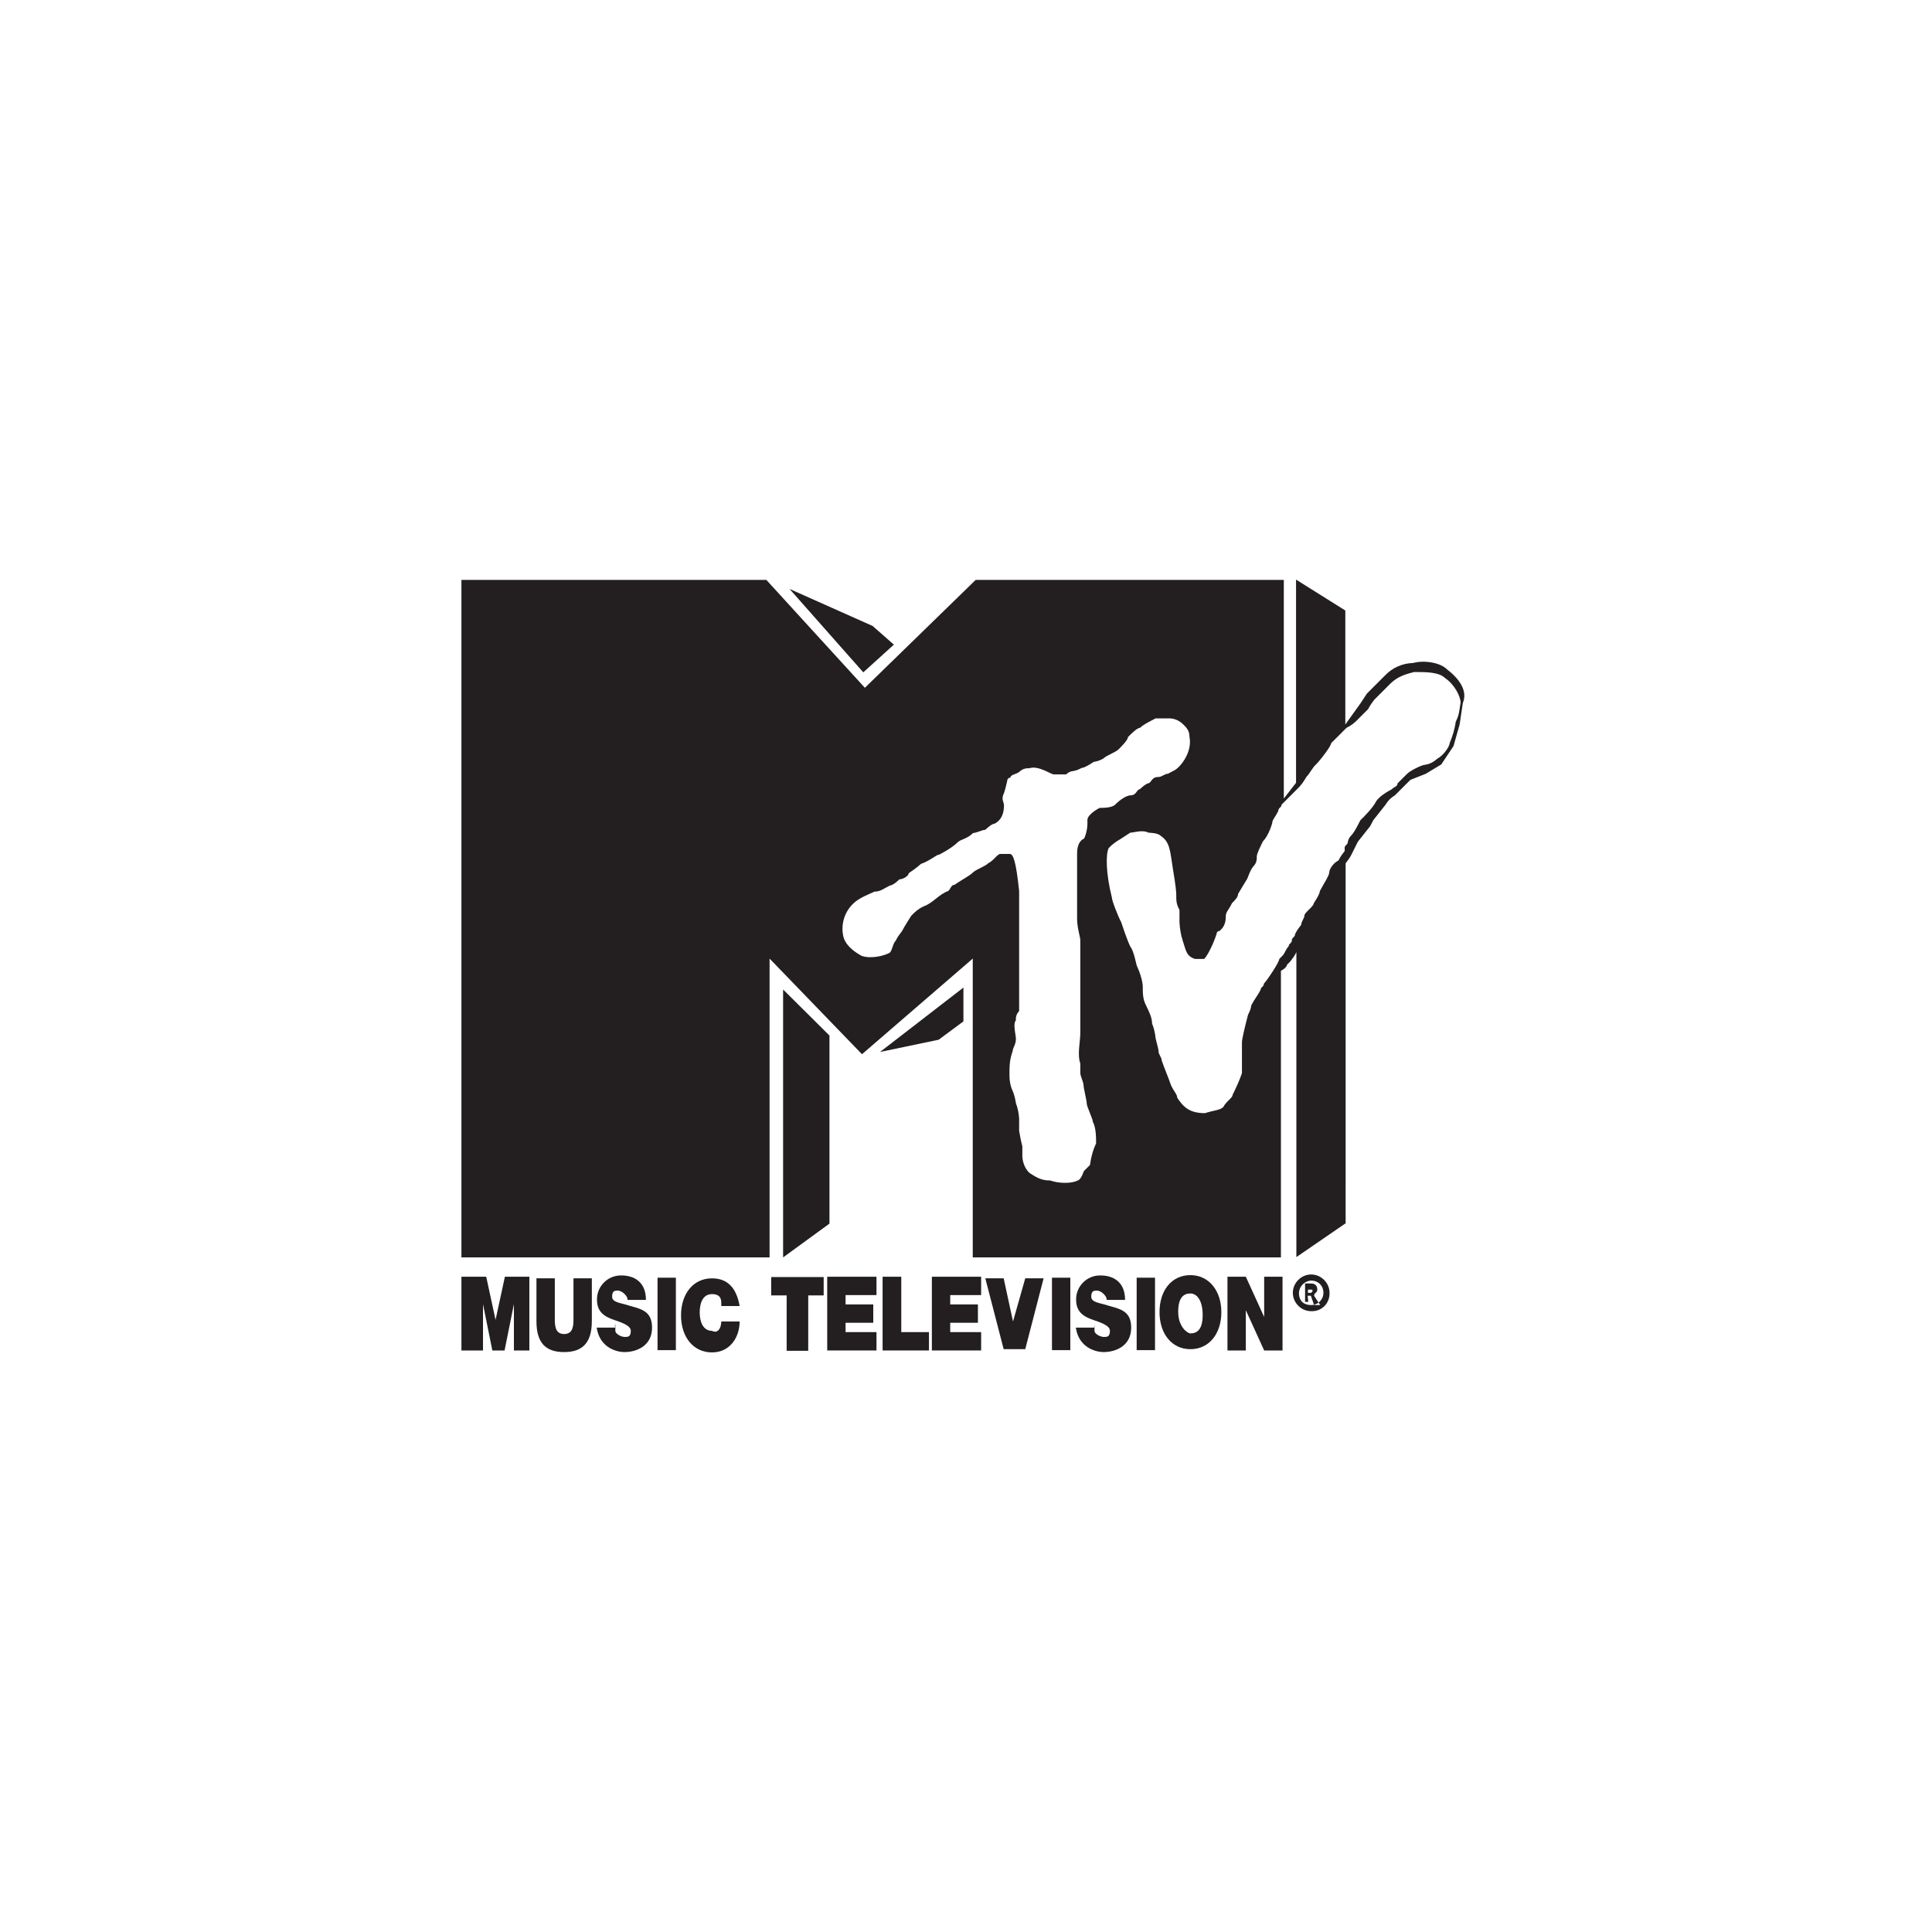 <?xml version="1.0" encoding="utf-8"?>
<!-- Generator: Adobe Illustrator 26.1.0, SVG Export Plug-In . SVG Version: 6.00 Build 0)  -->
<svg version="1.1" id="Layer_1" focusable="false" xmlns="http://www.w3.org/2000/svg" xmlns:xlink="http://www.w3.org/1999/xlink"
	 x="0px" y="0px" viewBox="0 0 600 600" style="enable-background:new 0 0 600 600;" xml:space="preserve">
<style type="text/css">
	.st0{fill:#231F20;}
	.st1{fill-rule:evenodd;clip-rule:evenodd;fill:#231F20;}
</style>
<g id="b">
	<path id="c" class="st0" d="M243.2,307.3v83.2l14.4-10.5v-58.4L243.2,307.3L243.2,307.3z"/>
</g>
<g id="d">
	<path id="e" class="st0" d="M273.3,326.7l18.2-3.8l7.7-5.7v-10.5L273.3,326.7L273.3,326.7z"/>
</g>
<g id="f">
	<path id="g" class="st0" d="M271,194.4l-25.8-11.5l22.9,25.9l9.5-8.6L271,194.4z"/>
</g>
<g id="h">
	<path id="i" class="st0" d="M143.3,396.5h7.7l2.9,13.4l0,0l2.9-13.4h7.6v22.9h-4.8v-14.4l0,0l-2.9,14.4h-3.8l-2.9-14.4l0,0v14.4
		h-6.7L143.3,396.5L143.3,396.5z"/>
</g>
<g id="j">
	<path id="k" class="st0" d="M183.8,410.3c0,6.7-2.9,9.6-8.6,9.6c-5.8,0-8.6-2.9-8.6-9.6v-13.3h5.7v12.5c0,1.9,0,4.8,2.9,4.8
		s2.9-2.9,2.9-4.8v-12.5h5.7L183.8,410.3L183.8,410.3z"/>
</g>
<g id="l">
	<path id="m" class="st0" d="M191.1,411.4v1.9c0,1,1.9,1.9,2.9,1.9c1,0,1.9,0,1.9-1.9c0-1-1-1.9-3.8-2.9s-6.7-1.9-6.7-6.7
		c-0.1-4.2,3.3-7.6,7.4-7.6c0.1,0,0.1,0,0.2,0c3.8,0,7.6,1.9,7.6,7.6h-5.7c0-0.7-0.3-1.2-1-1.9c-0.5-0.5-1.2-0.9-1.9-1
		c-1,0-1.9,0-1.9,1.9c0,1.9,2.9,1.9,5.7,2.9c3.8,1,6.7,1.9,6.7,6.7c0,5.7-4.8,7.6-8.6,7.6c-1.9,0-7.6-1-8.6-7.6h5.7v-1H191.1z"/>
</g>
<path id="n" class="st0" d="M204.2,396.8h5.7v22.5h-5.7V396.8z"/>
<g id="o">
	<path id="p" class="st0" d="M224,404.8c0-1,0-2.9-2.9-2.9s-3.8,2.9-3.8,5.7s1,5.7,3.8,5.7c1.9,1,2.9-1,2.9-2.9h5.7
		c0,4.8-2.9,9.6-8.6,9.6c-5.8,0-9.6-4.8-9.6-11.5c0-6.7,3.8-11.5,9.6-11.5c4.8,0,7.6,2.9,8.6,8.6H224V404.8L224,404.8z"/>
</g>
<g id="q">
	<path id="r" class="st0" d="M244.3,402.3h-4.8v-5.7h16.3v5.7h-4.8v17.2h-6.7L244.3,402.3L244.3,402.3z"/>
</g>
<g id="s">
	<path id="t" class="st0" d="M256.9,396.5h15.3v5.7h-9.6v2.9h8.6v5.7h-8.6v2.9h9.6v5.7h-15.3L256.9,396.5L256.9,396.5z"/>
</g>
<g id="u">
	<path id="v" class="st0" d="M274.1,396.5h5.8v17.2h8.6v5.7h-14.4L274.1,396.5L274.1,396.5z"/>
</g>
<g id="w">
	<path id="x" class="st0" d="M289.4,396.5h15.3v5.7h-9.6v2.9h8.6v5.7h-8.6v2.9h9.6v5.7h-15.3V396.5z"/>
</g>
<g id="y">
	<path id="a_x60_" class="st0" d="M318.4,419h-6.7l-5.7-22h5.7l2.9,13.4l0,0l3.8-13.4h5.7L318.4,419z"/>
</g>
<path id="aa" class="st0" d="M326.7,396.8h5.7v22.5h-5.7V396.8z"/>
<g id="ab">
	<path id="ac" class="st0" d="M339.9,411.4v1.9c0,1,1.9,1.9,2.9,1.9s1.9,0,1.9-1.9c0-1-1-1.9-3.8-2.9s-6.7-1.9-6.7-6.7
		c-0.1-4.2,3.3-7.6,7.4-7.6c0.1,0,0.1,0,0.2,0c3.8,0,7.6,1.9,7.6,7.6h-5.7c0-0.7-0.3-1.2-1-1.9c-0.5-0.5-1.2-0.9-1.9-1
		c-1,0-1.9,0-1.9,1.9c0,1.9,2.9,1.9,5.7,2.9c3.8,1,6.7,1.9,6.7,6.7c0,5.7-4.8,7.6-8.6,7.6c-1.9,0-7.6-1-8.6-7.6h5.7L339.9,411.4
		L339.9,411.4z"/>
</g>
<path id="ad" class="st0" d="M353,396.8h5.7v22.5H353V396.8z"/>
<g id="ae">
	<path id="af" class="st0" d="M369.7,396c5.7,0,9.6,4.8,9.6,11.5c0,6.7-3.8,11.5-9.6,11.5c-5.8,0-9.6-4.8-9.6-11.5
		C360.1,400.7,363.9,396,369.7,396 M369.7,414.1c1.9,0,3.8-1,3.8-5.7s-1.9-6.7-3.8-6.7c-1.9,0-3.8,1-3.8,5.7
		S368.8,414.1,369.7,414.1"/>
</g>
<g id="ag">
	<path id="ah" class="st0" d="M381.2,396.5h5.7l5.7,12.5l0,0v-12.5h5.7v22.9h-5.7l-5.7-12.5l0,0v12.5h-5.7V396.5z"/>
</g>
<g id="ai">
	<path id="aj" class="st1" d="M406.3,404.3h-1v-5.7h1.9c1.2,0,1.9,0.7,1.9,1.9c0,1-1,1-1,1.9l1.9,2.9h-1.9l-1-2.9h-1L406.3,404.3
		 M407.2,401.5L407.2,401.5c1-1,0-1,0-1h-1v1H407.2 M407.2,407.2c-3.1,0-5.7-2.6-5.7-5.7s2.6-5.7,5.7-5.7c3.1,0,5.7,2.6,5.7,5.7l0,0
		c0.1,3.1-2.2,5.6-5.3,5.7C407.5,407.2,407.4,407.2,407.2,407.2 M407.2,397.7c-2.1,0.1-3.7,1.8-3.8,3.8c0,2.9,1.9,3.8,3.8,3.8l0,0
		c2.1,0,3.8-1.7,3.8-3.8C411,399.3,409.4,397.7,407.2,397.7L407.2,397.7"/>
</g>
<g id="ak">
	<path id="al" class="st0" d="M449.3,207.8c-1.9-1.9-6.7-2.9-10.5-1.9c-3.3,0.1-6.4,1.5-8.6,3.8l-5.7,5.7l-1.9,2.9l-4.8,6.7l0,0
		v-35.4l-15.3-9.6v63.1l0,0l-3.8,4.9v-67.9h-95.7l-34.4,33.5l-30.6-33.5h-94.7v210.4h95.7v-92.8l28.7,29.7l34.4-29.7v92.8h95.7v-89
		c1.9-1,1.9-1.9,1.9-1.9l1-1c0.7-0.9,1.4-1.8,1.9-2.9v94.7l15.3-10.5V268.1c0.7-0.9,1.4-1.8,1.9-2.9l1.9-3.8l3.8-4.8l1-1.9l3.8-4.8
		c0.7-1.2,1.7-2.2,2.9-2.9l0,0l1.9-1.9l2.9-2.9l4.8-1.9l4.8-2.9l3.8-5.7l1.9-6.7l1-6.7C455.9,214.5,453.1,210.7,449.3,207.8
		 M334.5,265.2v20.1c0,2.9,1,5.7,1,6.7v28.7c0,2.9-1,6.7,0,9.6v2.9c0,1,1,2.9,1,3.8s1,4.8,1,5.7c0,1,1.9,4.8,1.9,5.7
		c1,1.9,1,4.8,1,6.7c-1,2.1-1.6,4.4-1.9,6.7l-1.9,1.9c-1,2.9-1.9,2.9-1.9,2.9c-1.9,1-5.7,1-8.6,0c-1,0-2.9,0-5.7-1.9
		c-1.9-1-2.9-3.8-2.9-5.7V356c-0.4-1.5-0.7-3.1-1-4.8v-3.8c-0.1-1.6-0.4-3.2-1-4.8c-0.2-1.3-0.5-2.6-1-3.8c-0.7-1.5-1-3.1-1-4.8
		c0-2.9,0-4.8,1-7.6c0-1,1-1.9,1-3.8c0-1-1-4.8,0-5.7c-0.1-1,0.2-2.1,1-2.9v-37.3c-1-9.6-1.9-11.5-2.9-11.5h-2.9
		c-1,0-1.9,1.9-3.8,2.9c-1,1-3.8,1.9-4.8,2.9s-2.9,1.9-5.7,3.8c-1,0-1,1-1.9,1.9c-2.9,1-4.8,3.8-7.7,4.8c-1.5,0.7-2.7,1.7-3.8,2.9
		c0,0-1.9,2.9-2.9,4.8c-0.7,0.9-1.4,1.8-1.9,2.9c-1,1-1,2.9-1.9,3.8c-1.9,1-5.7,1.9-8.6,1c-1.9-1-4.8-2.9-5.7-5.7
		c-1-3.7,0.1-7.8,2.9-10.5c1.9-1.9,4.8-2.9,6.7-3.8c1.9,0,2.9-1,4.8-1.9c1,0,2.9-1.9,2.9-1.9c1,0,2.9-1,2.9-1.9
		c1.3-0.9,2.6-1.8,3.8-2.9c2.9-1,4.8-2.9,5.7-2.9c0,0,3.8-1.9,5.7-3.8c1-1,2.9-1,4.8-2.9c1,0,2.9-1,3.8-1c0,0,1.9-1.9,2.9-1.9
		c1.9-1,2.9-2.9,2.9-5.7c0-1-1-1.9,0-3.8c0.4-1.2,0.7-2.5,1-3.8c0-0.5,0.4-1,1-1l0,0c0-1,1.9-1,2.9-1.9c0.7-0.7,1.8-1.1,2.9-1
		c2.9-1,6.7,1.9,7.7,1.9h3.8c0.5-0.5,1.2-0.9,1.9-1c1-0.1,2-0.5,2.9-1c1,0,3.8-1.9,3.8-1.9c1-0.1,2-0.5,2.9-1c1-1,3.8-1.9,4.8-2.9
		c1-1,2.9-2.9,2.9-3.8c1-1,2.9-2.9,3.8-2.9c1-1,2.9-1.9,4.8-2.9h3.8c1.8-0.1,3.5,0.6,4.8,1.9c1,1,1.9,1.9,1.9,3.8
		c1,4.8-2.9,9.6-4.8,10.5l-1.9,1c-1,0-1.9,1-2.9,1c-1.9,0-1.9,1-2.9,1.9c-1,0-2.9,1.9-2.9,1.9c-1,0-1,1.9-2.9,1.9
		c-1,0-2.9,1-4.8,2.9c-1,1-3.8,1-4.8,1c0,0-3.8,1.9-3.8,3.8c0.1,2-0.2,3.9-1,5.7C334.5,261.4,334.5,264.3,334.5,265.2 M452.1,224.1
		c-0.3,2.3-1,4.5-1.9,6.7c0,1-1.9,3.8-3.8,4.8c-1.1,1-2.4,1.7-3.8,1.9c-1,0-4.8,1.9-5.7,2.9l-2.9,2.9c0,1-1,1-1.9,1.9
		c0,0-3.8,1.9-4.8,3.8s-3.8,4.8-4.8,5.7c-1,1.9-1.9,3.8-2.9,4.8c-0.5,0.5-0.9,1.2-1,1.9c0,1-1,1-1,1.9v1c-0.7,0.9-1.4,1.8-1.9,2.9
		c-1.9,1-2.9,2.9-2.9,3.8s-1.9,3.8-2.9,5.7c0,1-1.9,3.8-1.9,3.8c0,1-2.9,2.9-2.9,3.8s-1,1.9-1,2.9c-0.7,0.9-1.4,1.8-1.9,2.9
		c0,1-1,1-1,1.9l0,0c0,1-1,1-1,1.9c-1,1-1,1.9-1.9,2.9l-1,1c0,1-3.8,6.7-4.8,7.7c0,1-1,1-1,1.9c-1,1.9-1.9,2.9-2.9,4.8
		c-0.1,1-0.5,2-1,2.9c-1,3.8-1.9,7.6-1.9,8.6v9.6c-0.8,2.3-1.8,4.5-2.9,6.7c0,1-1.9,1.9-2.9,3.8c-1,1-2.9,1-5.7,1.9
		c-4.8,0-6.7-1.9-8.6-4.8c0-1-1-1.9-1.9-3.8c-1-2.9-1.9-4.8-2.9-7.7c0-1-1-1.9-1-2.9s-1-3.8-1-4.8c-0.2-1.3-0.5-2.6-1-3.8
		c0-1.9-1-3.8-1.9-5.7c-1-1.9-1-3.8-1-5.7s-1-4.8-1.9-6.7c0,0-1-4.8-1.9-5.7c-1-1.9-2.9-7.7-2.9-7.7c-1-1.9-2.9-6.7-2.9-7.7
		c-1.9-7.6-1.9-13.4-1-15.3c1.1-1.2,2.4-2.1,3.8-2.9l2.9-1.9c1,0,3.8-1,5.7,0c0,0,2.9,0,3.8,1c2.9,1.9,2.9,4.8,3.8,10.5
		c0,0,1,5.7,1,7.7s0,2.9,1,4.8v3.8c0.1,1.9,0.4,3.9,1,5.7c1,2.9,1,4.8,3.8,5.7h2.9c1-1,2.9-4.8,3.8-7.7c0-0.5,0.4-1,1-1l0,0
		c1-1,1.9-1.9,1.9-4.8c0-1,1-1.9,1.9-3.8c1-1,1.9-1.9,1.9-2.9l2.9-4.8c0,0,1-2.9,1.9-3.8c0.7-0.7,1.1-1.8,1-2.9c0-1,1-2.9,1.9-4.8
		c1.9-1.9,2.9-5.7,2.9-5.7c0-1,1-1.9,1.9-3.8l0,0c0-1,1-1,1-1.9l2.9-2.9l1.9-1.9c1.2-1.1,2.1-2.4,2.9-3.8c1-1,1.9-2.9,2.9-3.8
		s4.8-5.7,4.8-6.7l2.9-2.9l0,0l1.9-1.9c1.5-0.7,2.7-1.7,3.8-2.9l2.9-2.9c0.5-1,1.2-2,1.9-2.9l4.8-4.8c1.9-1.9,3.8-2.9,7.6-3.8
		c3.8,0,7.7,0,9.6,1.9c2.9,1.9,4.8,5.7,4.8,7.6C453.1,221.3,453.1,222.2,452.1,224.1"/>
</g>
</svg>
